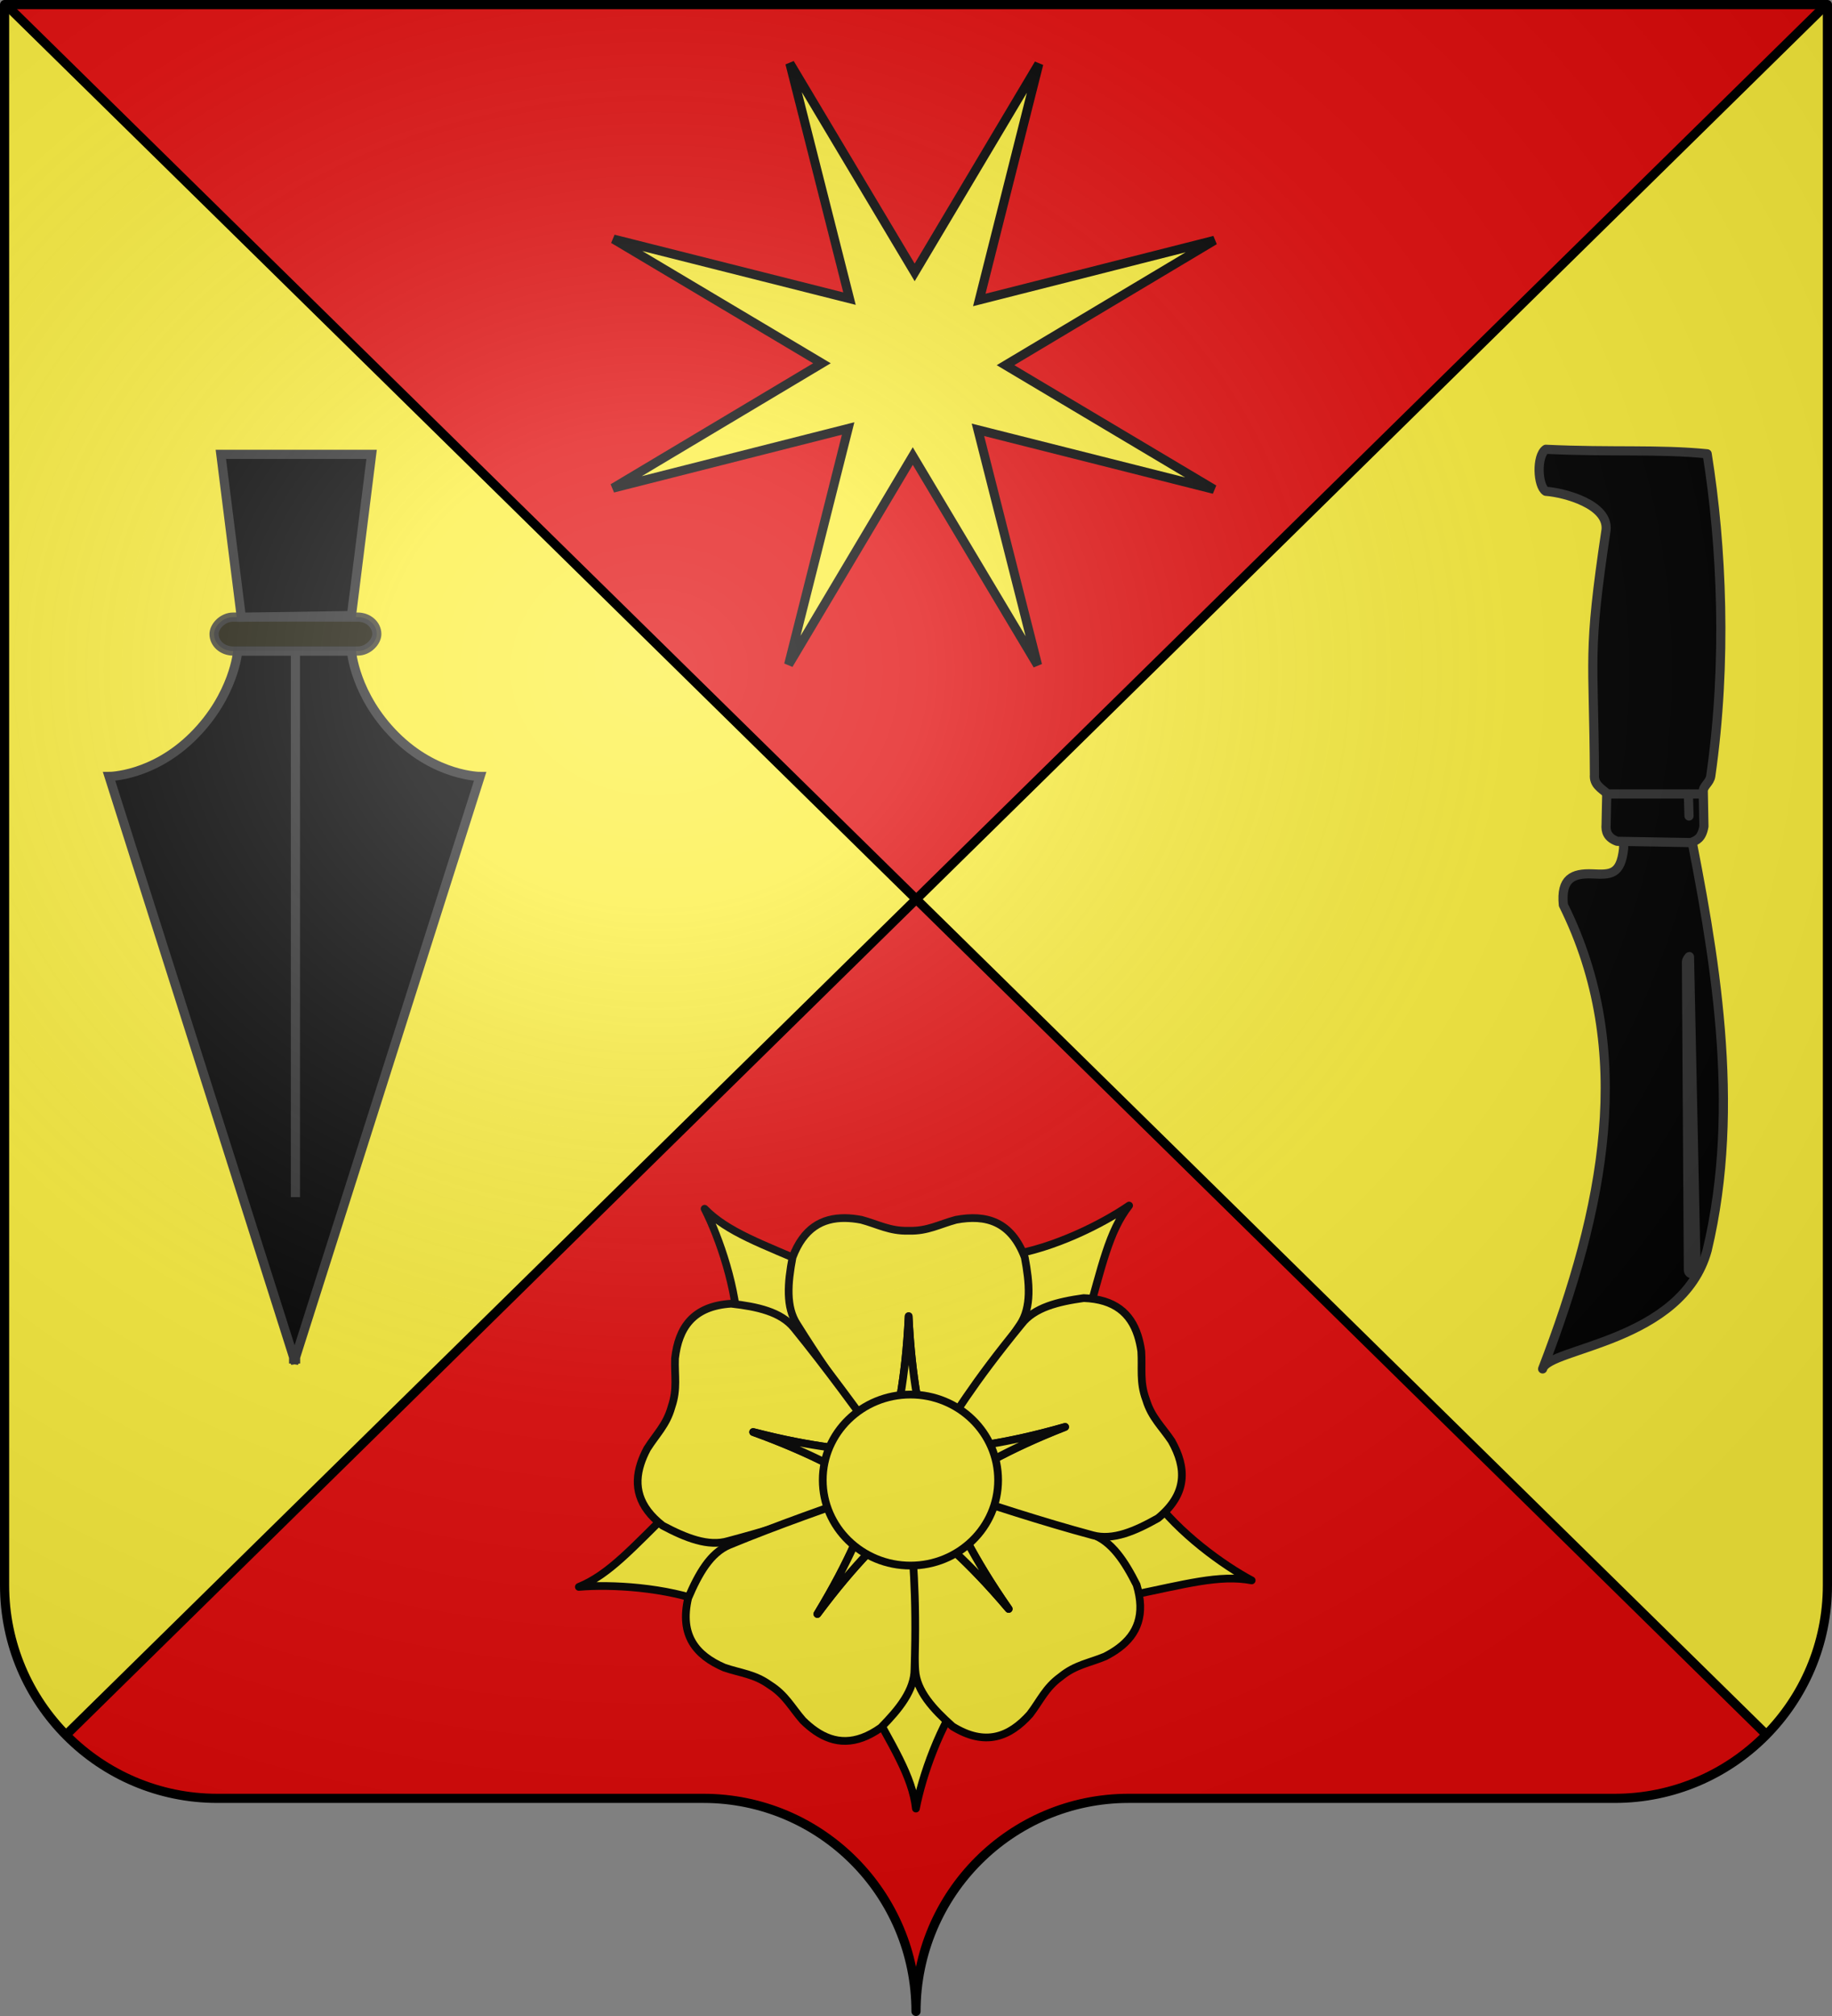 <?xml version="1.0" encoding="UTF-8" standalone="no"?>
<svg
   xmlns:dc="http://purl.org/dc/elements/1.1/"
   xmlns:cc="http://creativecommons.org/ns#"
   xmlns:rdf="http://www.w3.org/1999/02/22-rdf-syntax-ns#"
   xmlns:svg="http://www.w3.org/2000/svg"
   xmlns="http://www.w3.org/2000/svg"
   xmlns:xlink="http://www.w3.org/1999/xlink"
   xmlns:sodipodi="http://sodipodi.sourceforge.net/DTD/sodipodi-0.dtd"
   xmlns:inkscape="http://www.inkscape.org/namespaces/inkscape"
   height="660"
   width="600"
   version="1.0"
   id="svg2"
   sodipodi:version="0.32"
   inkscape:version="0.46"
   sodipodi:docname="Brazey-en-Plaine (21).svg"
   sodipodi:docbase="C:\Users\Jany\Documents\aaaOuiqui\Blasons\Blasons autres svg"
   inkscape:output_extension="org.inkscape.output.svg.inkscape">
  <rect width="100%" height="100%" fill="#808080" stroke="none"/>
  <sodipodi:namedview
     inkscape:window-height="712"
     inkscape:window-width="1024"
     inkscape:pageshadow="2"
     inkscape:pageopacity="0.0"
     guidetolerance="10.0"
     gridtolerance="10.0"
     objecttolerance="10.0"
     borderopacity="1.0"
     bordercolor="#666666"
     pagecolor="#ffffff"
     id="base"
     showgrid="false"
     height="660px"
     inkscape:zoom="0.8"
     inkscape:cx="284.29124"
     inkscape:cy="325.75581"
     inkscape:window-x="-4"
     inkscape:window-y="-4"
     inkscape:current-layer="layer2"
     showguides="true"
     inkscape:guide-bbox="true" />
  <desc
     id="desc4">Flag of Canton of Valais (Wallis)</desc>
  <defs
     id="defs6">
    <inkscape:perspective
       sodipodi:type="inkscape:persp3d"
       inkscape:vp_x="0 : 330 : 1"
       inkscape:vp_y="0 : 1000 : 0"
       inkscape:vp_z="600 : 330 : 1"
       inkscape:persp3d-origin="300 : 220 : 1"
       id="perspective209" />
    <linearGradient
       id="linearGradient2893">
      <stop
         style="stop-color:white;stop-opacity:0.314;"
         offset="0"
         id="stop2895" />
      <stop
         id="stop2897"
         offset="0.19"
         style="stop-color:white;stop-opacity:0.251;" />
      <stop
         style="stop-color:#6b6b6b;stop-opacity:0.125;"
         offset="0.6"
         id="stop2901" />
      <stop
         style="stop-color:black;stop-opacity:0.125;"
         offset="1"
         id="stop2899" />
    </linearGradient>
    <radialGradient
       inkscape:collect="always"
       xlink:href="#linearGradient2893"
       id="radialGradient11919"
       gradientUnits="userSpaceOnUse"
       gradientTransform="matrix(1.551,0,0,1.35,-227.894,-51.264)"
       cx="285.186"
       cy="200.448"
       fx="285.186"
       fy="200.448"
       r="300" />
    <g
       id="s">
      <g
         id="c">
        <path
           transform="matrix(0.951,0.309,-0.309,0.951,0,-1)"
           d="M 0,0 L 0,1 L 0.5,1 L 0,0 z "
           id="t" />
        <use
           height="540"
           width="810"
           y="0"
           x="0"
           id="use2144"
           transform="scale(-1,1)"
           xlink:href="#t" />
      </g>
      <g
         id="a">
        <use
           height="540"
           width="810"
           y="0"
           x="0"
           id="use2147"
           transform="matrix(0.309,0.951,-0.951,0.309,0,0)"
           xlink:href="#c" />
        <use
           height="540"
           width="810"
           y="0"
           x="0"
           id="use2149"
           transform="matrix(-0.809,0.588,-0.588,-0.809,0,0)"
           xlink:href="#c" />
      </g>
      <use
         height="540"
         width="810"
         y="0"
         x="0"
         id="use2151"
         transform="scale(-1,1)"
         xlink:href="#a" />
    </g>
  </defs>
  <g
     inkscape:groupmode="layer"
     id="layer1"
     inkscape:label="Fond écu"
     style="opacity:1;display:inline">
    <path
       style="fill:#e20909;fill-opacity:1;fill-rule:nonzero;stroke:none;stroke-width:5;stroke-linecap:round;stroke-linejoin:round;stroke-miterlimit:4;stroke-dashoffset:0;stroke-opacity:1"
       d="M 299.846,658.499 C 299.846,619.995 331.049,588.746 369.496,588.746 C 407.943,588.746 490.249,588.746 528.696,588.746 C 567.143,588.746 598.346,557.496 598.346,518.992 L 598.346,1.5 L 1.346,1.5 L 1.346,518.992 C 1.346,557.496 32.549,588.746 70.996,588.746 C 109.443,588.746 191.749,588.746 230.196,588.746 C 268.643,588.746 299.846,619.995 299.846,658.499 z"
       id="path2014" />
  </g>
  <g
     inkscape:groupmode="layer"
     id="layer2"
     inkscape:label="Meubles"
     style="opacity:1;display:inline">
    <path
       style="opacity:1;fill:#fcef3c;fill-opacity:1;fill-rule:nonzero;stroke:none;stroke-width:5;stroke-linecap:round;stroke-linejoin:round;stroke-miterlimit:4;stroke-dashoffset:0;stroke-opacity:1;display:inline"
       d="M 1.346,1.5 L 1.346,519 C 1.346,538.149 9.077,555.485 21.565,568.094 L 21.69,568.031 L 300.19,294.562 L 2.284,1.75 C 2.208,1.667 2.14,1.583 2.065,1.5 L 1.346,1.5 z M 300.19,294.562 L 578.315,567.906 C 590.694,555.313 598.346,538.054 598.346,519 L 598.346,1.938 L 598.065,2.062 L 300.19,294.562 z"
       id="path34871" />
    <g
       id="g3366"
       transform="translate(3.891,0)">
      <g
         transform="matrix(0.986,0,0,0.986,551.722,56.626)"
         style="stroke:#000000;stroke-width:3;display:inline"
         id="g3325">
        <g
           style="stroke:#000000;stroke-width:4.289;stroke-opacity:1"
           transform="matrix(0.699,0,0,0.699,-1042.281,-59.873)"
           id="g2438">
          <g
             id="g2440"
             inkscape:label="Fond écu"
             style="stroke:#000000;stroke-width:4.289;stroke-opacity:1;display:inline" />
          <g
             id="g2442"
             inkscape:label="Meubles"
             style="opacity:1;stroke:#000000;stroke-width:4.289;stroke-opacity:1;display:inline">
            <path
               inkscape:transform-center-y="-8.8524483e-05"
               sodipodi:type="star"
               style="opacity:1;fill:#fcef3c;fill-opacity:1;stroke:#000000;stroke-width:7.281;stroke-miterlimit:4;stroke-dasharray:none;stroke-opacity:1"
               id="path5807"
               sodipodi:sides="8"
               sodipodi:cx="191.05263"
               sodipodi:cy="183.33334"
               sodipodi:r1="262.371"
               sodipodi:r2="74.03521"
               sodipodi:arg1="0.45706876"
               sodipodi:arg2="0.85803455"
               inkscape:flatsided="false"
               inkscape:rounded="0"
               inkscape:randomized="0"
               d="M 426.491,299.123 L 239.466,239.345 L 275.657,431.689 L 185.68,257.173 L 75.263,418.772 L 135.041,231.747 L -57.303,267.938 L 117.213,177.96 L -44.386,67.544 L 142.639,127.321 L 106.448,-65.022 L 196.426,109.493 L 306.842,-52.105 L 247.065,134.92 L 439.408,98.729 L 264.893,188.706 L 426.491,299.123 z"
               transform="matrix(0.588,-3.668242e-2,3.668242e-2,0.588,1000.077,75.712)"
               inkscape:transform-center-x="-13.64062" />
          </g>
          <g
             id="g2451"
             inkscape:label="Reflet final"
             style="stroke:#000000;stroke-width:4.289;stroke-opacity:1;display:inline" />
          <g
             id="g2453"
             inkscape:label="Contour final"
             style="stroke:#000000;stroke-width:4.289;stroke-opacity:1;display:inline" />
        </g>
      </g>
      <g
         id="layer102"
         style="stroke:#000000;stroke-width:2.241;display:inline"
         transform="matrix(1.13,0,0,1.13,-43.13,366.26)">
        <g
           transform="matrix(1,0,0,1,200.185,22.602)"
           id="g3865"
           style="fill:#fcef3c;fill-opacity:1;stroke:#000000;stroke-width:2.241;stroke-linejoin:round;stroke-miterlimit:4;stroke-dasharray:none;stroke-opacity:1">
          <g
             transform="matrix(0.202,0,0,0.202,3.622,3.232)"
             id="g10890"
             style="fill:#fcef3c;fill-opacity:1;stroke:#000000;stroke-width:11.094;stroke-linejoin:round;stroke-miterlimit:4;stroke-dasharray:none;stroke-opacity:1">
            <path
               d="M 958.886,534.195 C 918.345,512.647 854.113,466.468 815.852,413.608 L 640.732,418.824 L 622.909,473.193 L 784.137,555.91 C 863.503,539.789 912.556,525.5 958.886,534.195 z"
               id="path9102"
               style="fill:#fcef3c;fill-opacity:1;fill-rule:evenodd;stroke:#000000;stroke-width:11.094;stroke-linecap:butt;stroke-linejoin:round;stroke-miterlimit:4;stroke-dasharray:none;stroke-opacity:1" />
            <path
               d="M 477.117,861.464 C 485.736,816.369 510.892,741.366 550.099,689.205 L 493.414,523.43 L 436.207,522.454 L 404.778,700.916 C 443.612,771.985 471.747,814.633 477.117,861.464 z"
               id="path9100"
               style="fill:#fcef3c;fill-opacity:1;fill-rule:evenodd;stroke:#000000;stroke-width:11.094;stroke-linecap:butt;stroke-linejoin:round;stroke-miterlimit:4;stroke-dasharray:none;stroke-opacity:1" />
            <path
               d="M -6.497,543.543 C 39.251,539.669 118.26,543.644 179.069,567.314 L 323.386,467.982 L 308.882,412.635 L 128.562,430.55 C 70.615,487.127 37.146,525.73 -6.497,543.543 z"
               id="path9098"
               style="fill:#fcef3c;fill-opacity:1;fill-rule:evenodd;stroke:#000000;stroke-width:11.094;stroke-linecap:butt;stroke-linejoin:round;stroke-miterlimit:4;stroke-dasharray:none;stroke-opacity:1" />
            <path
               d="M 783.021,-3.399 C 745.207,22.64 674.614,58.344 610.067,67.922 L 533.949,225.721 L 573.977,266.605 L 721.716,161.678 C 744.006,83.819 753.943,33.702 783.021,-3.399 z"
               id="path9096"
               style="fill:#fcef3c;fill-opacity:1;fill-rule:evenodd;stroke:#000000;stroke-width:11.094;stroke-linecap:butt;stroke-linejoin:round;stroke-miterlimit:4;stroke-dasharray:none;stroke-opacity:1" />
            <path
               d="M 173.937,1.199 C 194.801,42.097 220.955,116.758 221.999,182.003 L 368.473,278.126 L 414.246,243.796 L 329.566,83.591 C 255.296,51.298 206.912,34.884 173.937,1.199 z"
               id="path8209"
               style="fill:#fcef3c;fill-opacity:1;fill-rule:evenodd;stroke:#000000;stroke-width:11.094;stroke-linecap:butt;stroke-linejoin:round;stroke-miterlimit:4;stroke-dasharray:none;stroke-opacity:1" />
          </g>
          <g
             transform="matrix(0.202,0,0,0.202,3.622,3.232)"
             id="g14500"
             style="fill:#fcef3c;fill-opacity:1;stroke:#000000;stroke-width:11.094;stroke-linejoin:round;stroke-miterlimit:4;stroke-dasharray:none;stroke-opacity:1">
            <path
               d="M 375.288,14.554 C 342.603,14.257 315.935,29.037 300.101,70.867 C 293.112,107.638 290.159,142.405 306.851,167.336 C 367.467,264.2 399.455,299.404 439.195,351.304 C 449.866,295.005 462.197,248.644 466.695,155.304 C 471.193,248.644 483.523,295.005 494.195,351.304 C 539.163,290.403 584.879,229.876 626.57,167.336 C 643.261,142.405 640.277,107.638 633.288,70.867 C 613.8,19.384 577.909,8.88 534.57,17.023 C 510.874,23.403 493.718,33.478 467.288,32.742 L 467.235,32.746 L 466.141,32.746 L 466.132,32.742 C 439.702,33.478 422.515,23.403 398.82,17.023 C 390.694,15.496 382.831,14.623 375.288,14.554 z"
               id="path2843"
               style="fill:#fcef3c;fill-opacity:1;fill-rule:evenodd;stroke:#000000;stroke-width:11.094;stroke-linecap:butt;stroke-linejoin:round;stroke-miterlimit:4;stroke-dasharray:none;stroke-opacity:1" />
            <path
               d="M 466.695,155.304 C 462.197,248.644 449.866,295.005 439.195,351.304 C 439.039,351.101 438.881,350.913 438.726,350.711 L 438.788,351.898 L 493.757,351.898 L 493.882,349.679 C 483.283,294.112 471.149,247.738 466.695,155.304 z"
               id="path7288"
               style="fill:#fcef3c;fill-opacity:1;fill-rule:evenodd;stroke:#000000;stroke-width:11.094;stroke-linecap:butt;stroke-linejoin:round;stroke-miterlimit:4;stroke-dasharray:none;stroke-opacity:1" />
            <path
               d="M 82.133,367.212 C 72.2,398.353 78.449,428.195 113.74,455.672 C 146.81,473.205 179.155,486.289 207.903,477.701 C 318.344,448.382 361.422,428.212 422.741,405.565 C 372.101,378.749 331.446,353.281 243.595,321.43 C 334.102,344.686 382.037,346.591 438.978,353.016 C 394.065,292.073 349.731,230.527 302.286,172.231 C 283.393,148.924 249.295,141.512 212.1,137.334 C 157.158,140.756 136.526,171.946 131.513,215.758 C 130.613,240.281 135.175,259.646 126.669,284.681 L 126.657,284.733 L 126.334,285.778 L 126.328,285.786 C 119.229,311.255 104.529,324.702 91.439,345.458 C 87.581,352.771 84.426,360.025 82.133,367.212 z"
               id="path8191"
               style="fill:#fcef3c;fill-opacity:1;fill-rule:evenodd;stroke:#000000;stroke-width:11.094;stroke-linecap:butt;stroke-linejoin:round;stroke-miterlimit:4;stroke-dasharray:none;stroke-opacity:1" />
            <path
               d="M 243.595,321.43 C 331.446,353.281 372.101,378.749 422.741,405.565 C 422.501,405.653 422.275,405.749 422.036,405.837 L 423.189,406.128 L 439.416,353.609 L 437.333,352.835 C 381.113,346.557 333.224,344.461 243.595,321.43 z"
               id="path8193"
               style="fill:#fcef3c;fill-opacity:1;fill-rule:evenodd;stroke:#000000;stroke-width:11.094;stroke-linecap:butt;stroke-linejoin:round;stroke-miterlimit:4;stroke-dasharray:none;stroke-opacity:1" />
            <path
               d="M 768.51,631.019 C 794.603,611.331 806.734,583.359 793.789,540.547 C 776.916,507.137 758.065,477.775 729.636,468.186 C 622.54,428.346 575.722,419.936 512.583,403.016 C 538.44,454.151 556.925,498.421 610.254,575.157 C 549.793,503.904 511.758,474.667 468.981,436.541 C 470.456,512.231 471.109,588.08 476.18,663.071 C 478.145,693.009 501.702,718.751 529.656,743.641 C 576.487,772.575 611.343,759.025 640.736,726.152 C 655.632,706.651 663.091,688.206 684.491,672.679 L 684.531,672.644 L 685.398,671.977 L 685.408,671.975 C 705.912,655.281 725.678,652.792 748.351,643.405 C 755.724,639.662 762.489,635.562 768.51,631.019 z"
               id="path8197"
               style="fill:#fcef3c;fill-opacity:1;fill-rule:evenodd;stroke:#000000;stroke-width:11.094;stroke-linecap:butt;stroke-linejoin:round;stroke-miterlimit:4;stroke-dasharray:none;stroke-opacity:1" />
            <path
               d="M 610.254,575.157 C 556.925,498.421 538.44,454.151 512.583,403.016 C 512.83,403.082 513.069,403.135 513.316,403.201 L 512.543,402.297 L 468.966,435.804 L 470.22,437.639 C 512.493,475.229 550.38,504.595 610.254,575.157 z"
               id="path8199"
               style="fill:#fcef3c;fill-opacity:1;fill-rule:evenodd;stroke:#000000;stroke-width:11.094;stroke-linecap:butt;stroke-linejoin:round;stroke-miterlimit:4;stroke-dasharray:none;stroke-opacity:1" />
            <path
               d="M 333.068,750.217 C 360.029,768.697 390.407,771.305 426.883,745.421 C 453.195,718.801 475.039,691.593 475.093,661.591 C 478.817,547.385 471.906,500.323 467.875,435.079 C 427.613,475.853 391.518,507.453 335.718,582.411 C 384.051,502.434 399.679,457.078 422.227,404.399 C 350.933,429.861 279.227,454.595 209.739,483.244 C 181.979,494.625 165.062,525.144 150.35,559.561 C 137.807,613.161 161.735,641.9 202.248,659.317 C 225.473,667.24 245.332,668.448 266.857,683.802 L 266.903,683.829 L 267.811,684.439 L 267.816,684.447 C 290.163,698.579 298.807,716.529 314.915,735.042 C 320.807,740.842 326.846,745.952 333.068,750.217 z"
               id="path8203"
               style="fill:#fcef3c;fill-opacity:1;fill-rule:evenodd;stroke:#000000;stroke-width:11.094;stroke-linecap:butt;stroke-linejoin:round;stroke-miterlimit:4;stroke-dasharray:none;stroke-opacity:1" />
            <path
               d="M 335.718,582.411 C 391.518,507.453 427.613,475.853 467.875,435.079 C 467.891,435.335 467.917,435.579 467.933,435.834 L 468.543,434.813 L 422.922,404.15 L 421.58,405.922 C 399.38,457.953 383.583,503.21 335.718,582.411 z"
               id="path8205"
               style="fill:#fcef3c;fill-opacity:1;fill-rule:evenodd;stroke:#000000;stroke-width:11.094;stroke-linecap:butt;stroke-linejoin:round;stroke-miterlimit:4;stroke-dasharray:none;stroke-opacity:1" />
            <path
               d="M 795.294,182.527 C 785.113,151.466 762.574,130.933 717.876,129.322 C 680.803,134.472 646.921,142.803 628.645,166.597 C 556.281,255.03 533.169,296.604 496.721,350.867 C 553.473,342.955 601.343,339.796 691.21,314.179 C 604.222,348.319 564.247,374.841 514.327,402.973 C 586.418,426.079 658.394,450.014 730.989,469.492 C 759.951,477.325 791.933,463.369 824.532,444.977 C 867.068,410.034 865.531,372.669 843.942,334.217 C 830.313,313.81 815.276,300.783 807.513,275.508 L 807.493,275.458 L 807.143,274.422 L 807.143,274.412 C 797.985,249.609 802.029,230.101 800.488,205.61 C 799.333,197.423 797.643,189.695 795.294,182.527 z"
               id="path8185"
               style="fill:#fcef3c;fill-opacity:1;fill-rule:evenodd;stroke:#000000;stroke-width:11.094;stroke-linecap:butt;stroke-linejoin:round;stroke-miterlimit:4;stroke-dasharray:none;stroke-opacity:1" />
            <g
               transform="matrix(0.32,0.947,-0.947,0.32,688.938,-180.564)"
               id="g8183"
               style="fill:#fcef3c;fill-opacity:1;stroke:#000000;stroke-width:11.094;stroke-linejoin:round;stroke-miterlimit:4;stroke-dasharray:none;stroke-opacity:1">
              <path
                 d="M 469.438,156.219 C 464.94,249.558 452.609,295.919 441.938,352.219 C 441.782,352.016 441.624,351.828 441.469,351.625 L 441.531,352.812 L 496.5,352.812 L 496.625,350.594 C 486.026,295.026 473.892,248.653 469.438,156.219 z"
                 id="path8187"
                 style="fill:#fcef3c;fill-opacity:1;fill-rule:evenodd;stroke:#000000;stroke-width:11.094;stroke-linecap:butt;stroke-linejoin:round;stroke-miterlimit:4;stroke-dasharray:none;stroke-opacity:1" />
            </g>
          </g>
          <path
             d="M 614.688,409.418 C 614.708,480.674 555.443,538.448 482.328,538.448 C 409.214,538.448 349.948,480.674 349.968,409.418 C 349.948,338.162 409.214,280.388 482.328,280.388 C 555.443,280.388 614.708,338.162 614.688,409.418 L 614.688,409.418 z"
             transform="matrix(0.192,0,0,0.192,5.808,3.468)"
             id="path1952"
             style="fill:#fcef3c;fill-opacity:1;fill-rule:evenodd;stroke:#000000;stroke-width:11.696;stroke-linejoin:round;stroke-miterlimit:4;stroke-dasharray:none;stroke-opacity:1" />
        </g>
      </g>
    </g>
    <g
       id="g3396"
       transform="translate(6.208,0)"
       style="stroke:#313131;stroke-width:3">
      <g
         id="g1961"
         transform="matrix(3.405,0,0,-3.405,-305.873,732.812)"
         style="fill:#000000;stroke:#313131;stroke-width:0.881;stroke-miterlimit:4;stroke-dasharray:none;stroke-opacity:1">
        <path
           id="path1920"
           d="M 116.25,84.125 L 116.25,84.719 L 98.5,140.562 C 98.5,140.562 102.712,140.555 106.625,144.469 C 110.538,148.382 110.875,152.625 110.875,152.625 L 116.25,152.625 L 116.438,152.625 L 121.812,152.625 C 121.812,152.625 122.118,148.382 126.031,144.469 C 129.945,140.555 134.188,140.562 134.188,140.562 L 116.438,84.719 L 116.438,84.125 L 116.344,84.406 L 116.25,84.125 z"
           style="fill:#000000;fill-rule:evenodd;stroke:#313131;stroke-width:0.881;stroke-linecap:butt;stroke-linejoin:miter;stroke-miterlimit:4;stroke-dasharray:none;stroke-opacity:1" />
        <path
           sodipodi:nodetypes="cc"
           id="path1943"
           d="M 116.423,100.117 L 116.423,152.622"
           style="fill:#000000;fill-rule:evenodd;stroke:#313131;stroke-width:0.881;stroke-linecap:butt;stroke-linejoin:miter;stroke-miterlimit:4;stroke-dasharray:none;stroke-opacity:1" />
        <rect
           ry="1.83"
           y="152.622"
           x="108.596"
           height="3.261"
           width="15.654"
           id="rect1948"
           style="opacity:0.9;fill:#000000;fill-opacity:1;stroke:#313131;stroke-width:0.881;stroke-miterlimit:4;stroke-dasharray:none;stroke-opacity:1"
           rx="1.83" />
        <path
           sodipodi:nodetypes="ccccc"
           id="path1950"
           d="M 111.219,155.875 L 109.25,171.531 L 123.75,171.531 L 121.812,156.031 L 111.219,155.875 z"
           style="fill:#000000;fill-rule:evenodd;stroke:#313131;stroke-width:0.881;stroke-linecap:butt;stroke-linejoin:miter;stroke-miterlimit:4;stroke-dasharray:none;stroke-opacity:1" />
      </g>
      <g
         style="fill:#000000;stroke:#313131;stroke-width:3.571;stroke-miterlimit:4;stroke-dasharray:none;stroke-opacity:1"
         transform="matrix(0.84,0,0,-0.84,217.947,637.777)"
         id="g4325">
        <g
           style="fill:#000000;stroke:#313131;stroke-width:3.571;stroke-miterlimit:4;stroke-dasharray:none;stroke-opacity:1"
           id="g8978">
          <path
             sodipodi:nodetypes="ccccccccc"
             d="M 366.18,444.927 L 366.18,428.512 C 365.066,418.091 360.852,418.366 354.058,418.663 C 346.353,418.987 341.664,416.882 342.694,406.541 C 371.047,349.542 358.657,288.255 334.605,225.74 C 336.774,233.949 388.957,236.137 398.758,271.938 C 412.312,328.706 401.407,388.535 391.182,439.876 L 390.929,446.442 L 366.18,444.927 z"
             style="opacity:1;fill:#000000;fill-opacity:1;fill-rule:nonzero;stroke:#313131;stroke-width:3.571;stroke-linecap:round;stroke-linejoin:round;marker:none;marker-start:none;marker-mid:none;marker-end:none;stroke-miterlimit:4;stroke-dasharray:none;stroke-dashoffset:0;stroke-opacity:1;visibility:visible;display:inline;overflow:visible"
             id="path1882" />
          <path
             d="M 392.938,262.785 C 392.534,262.784 392.148,262.947 391.866,263.235 C 391.583,263.523 391.429,263.913 391.438,264.316 L 390.688,384.503 C 390.677,385.043 391.855,386.897 391.866,386.358 L 394.438,264.316 C 394.446,263.913 394.292,263.523 394.009,263.235 C 393.727,262.947 393.341,262.784 392.938,262.785 z"
             style="opacity:1;fill:#000000;fill-opacity:1;fill-rule:nonzero;stroke:#313131;stroke-width:3.571;stroke-linecap:round;stroke-linejoin:round;marker:none;stroke-miterlimit:4;stroke-dasharray:none;stroke-dashoffset:0;stroke-opacity:1;visibility:visible;display:inline;overflow:visible"
             id="path1884" />
          <path
             d="M 335.835,584.156 C 361.452,582.93 379.848,584.286 398.758,582.389 C 404.502,546.435 406.536,501.217 400.167,456.785 C 399.799,454.219 397.141,452.902 397.242,450.816 L 397.495,437.179 C 396.698,432.416 394.553,431.696 392.444,430.866 L 363.655,431.371 C 359.877,432.777 359.123,435.192 359.362,437.937 L 359.614,450.059 C 357.417,452.052 354.476,453.486 354.816,457.382 C 354.56,504.215 351.992,503.65 359.362,552.862 C 360.162,562.581 343.459,567.208 335.835,567.782 C 332.628,569.858 332.12,581.589 335.835,584.156 z"
             style="opacity:1;fill:#000000;fill-opacity:1;fill-rule:nonzero;stroke:#313131;stroke-width:3.571;stroke-linecap:round;stroke-linejoin:round;marker:none;marker-start:none;marker-mid:none;marker-end:none;stroke-miterlimit:4;stroke-dasharray:none;stroke-dashoffset:0;stroke-opacity:1;visibility:visible;display:inline;overflow:visible"
             id="path1890" />
          <path
             d="M 391.434,449.806 L 391.687,441.22"
             style="opacity:1;fill:#000000;fill-opacity:1;fill-rule:nonzero;stroke:#313131;stroke-width:3.571;stroke-linecap:round;stroke-linejoin:round;marker:none;marker-start:none;marker-mid:none;marker-end:none;stroke-miterlimit:4;stroke-dasharray:none;stroke-dashoffset:0;stroke-opacity:1;visibility:visible;display:inline;overflow:visible"
             id="path1894" />
          <path
             d="M 359.614,449.806 L 396.99,449.806"
             style="opacity:1;fill:#000000;fill-opacity:1;fill-rule:nonzero;stroke:#313131;stroke-width:3.571;stroke-linecap:round;stroke-linejoin:round;marker:none;marker-start:none;marker-mid:none;marker-end:none;stroke-miterlimit:4;stroke-dasharray:none;stroke-dashoffset:0;stroke-opacity:1;visibility:visible;display:inline;overflow:visible"
             id="path1892" />
        </g>
      </g>
    </g>
  </g>
  <g
     inkscape:groupmode="layer"
     id="layer3"
     inkscape:label="Reflet final"
     sodipodi:insensitive="true"
     style="display:inline">
    <path
       id="path2875"
       style="fill:url(#radialGradient11919);fill-opacity:1;fill-rule:evenodd;stroke:none;stroke-width:3;stroke-linecap:butt;stroke-linejoin:miter;stroke-miterlimit:4;stroke-dasharray:none;stroke-opacity:1"
       d="M 1.5,1.5 L 1.5,518.991 C 1.5,557.496 32.703,588.746 71.15,588.746 C 109.597,588.746 191.903,588.746 230.35,588.746 C 268.797,588.745 300,619.996 300,658.5 C 300,619.996 331.203,588.746 369.65,588.746 C 408.097,588.745 490.403,588.746 528.85,588.746 C 567.297,588.746 598.5,557.496 598.5,518.991 L 598.5,1.5 L 1.5,1.5 z " />
  </g>
  <g
     inkscape:groupmode="layer"
     id="layer4"
     inkscape:label="Contour final"
     sodipodi:insensitive="true">
    <path
       id="path1572"
       style="fill:none;fill-opacity:1;fill-rule:nonzero;stroke:black;stroke-width:3;stroke-linecap:round;stroke-linejoin:round;stroke-miterlimit:4;stroke-dasharray:none;stroke-dashoffset:0;stroke-opacity:1"
       d="M 300,658.5 C 300,619.996 331.203,588.746 369.65,588.746 C 408.097,588.746 490.403,588.746 528.85,588.746 C 567.297,588.746 598.5,557.497 598.5,518.993 L 598.5,1.5 L 1.5,1.5 L 1.5,518.993 C 1.5,557.497 32.703,588.746 71.15,588.746 C 109.597,588.746 191.903,588.746 230.35,588.746 C 268.797,588.746 300,619.996 300,658.5 z "
       sodipodi:nodetypes="cssccccssc" />
    <path
       transform="translate(-0.849,7.2792035e-2)"
       sodipodi:nodetypes="cccc"
       d="M 2.994,1.657 L 579.37,567.828 M 598.8,1.63 L 22.61,567.776"
       style="opacity:1;fill:none;fill-rule:evenodd;stroke:#000000;stroke-width:3;stroke-linecap:butt;stroke-linejoin:miter;stroke-miterlimit:4;stroke-opacity:1;display:inline"
       id="path33879" />
  </g>
</svg>

